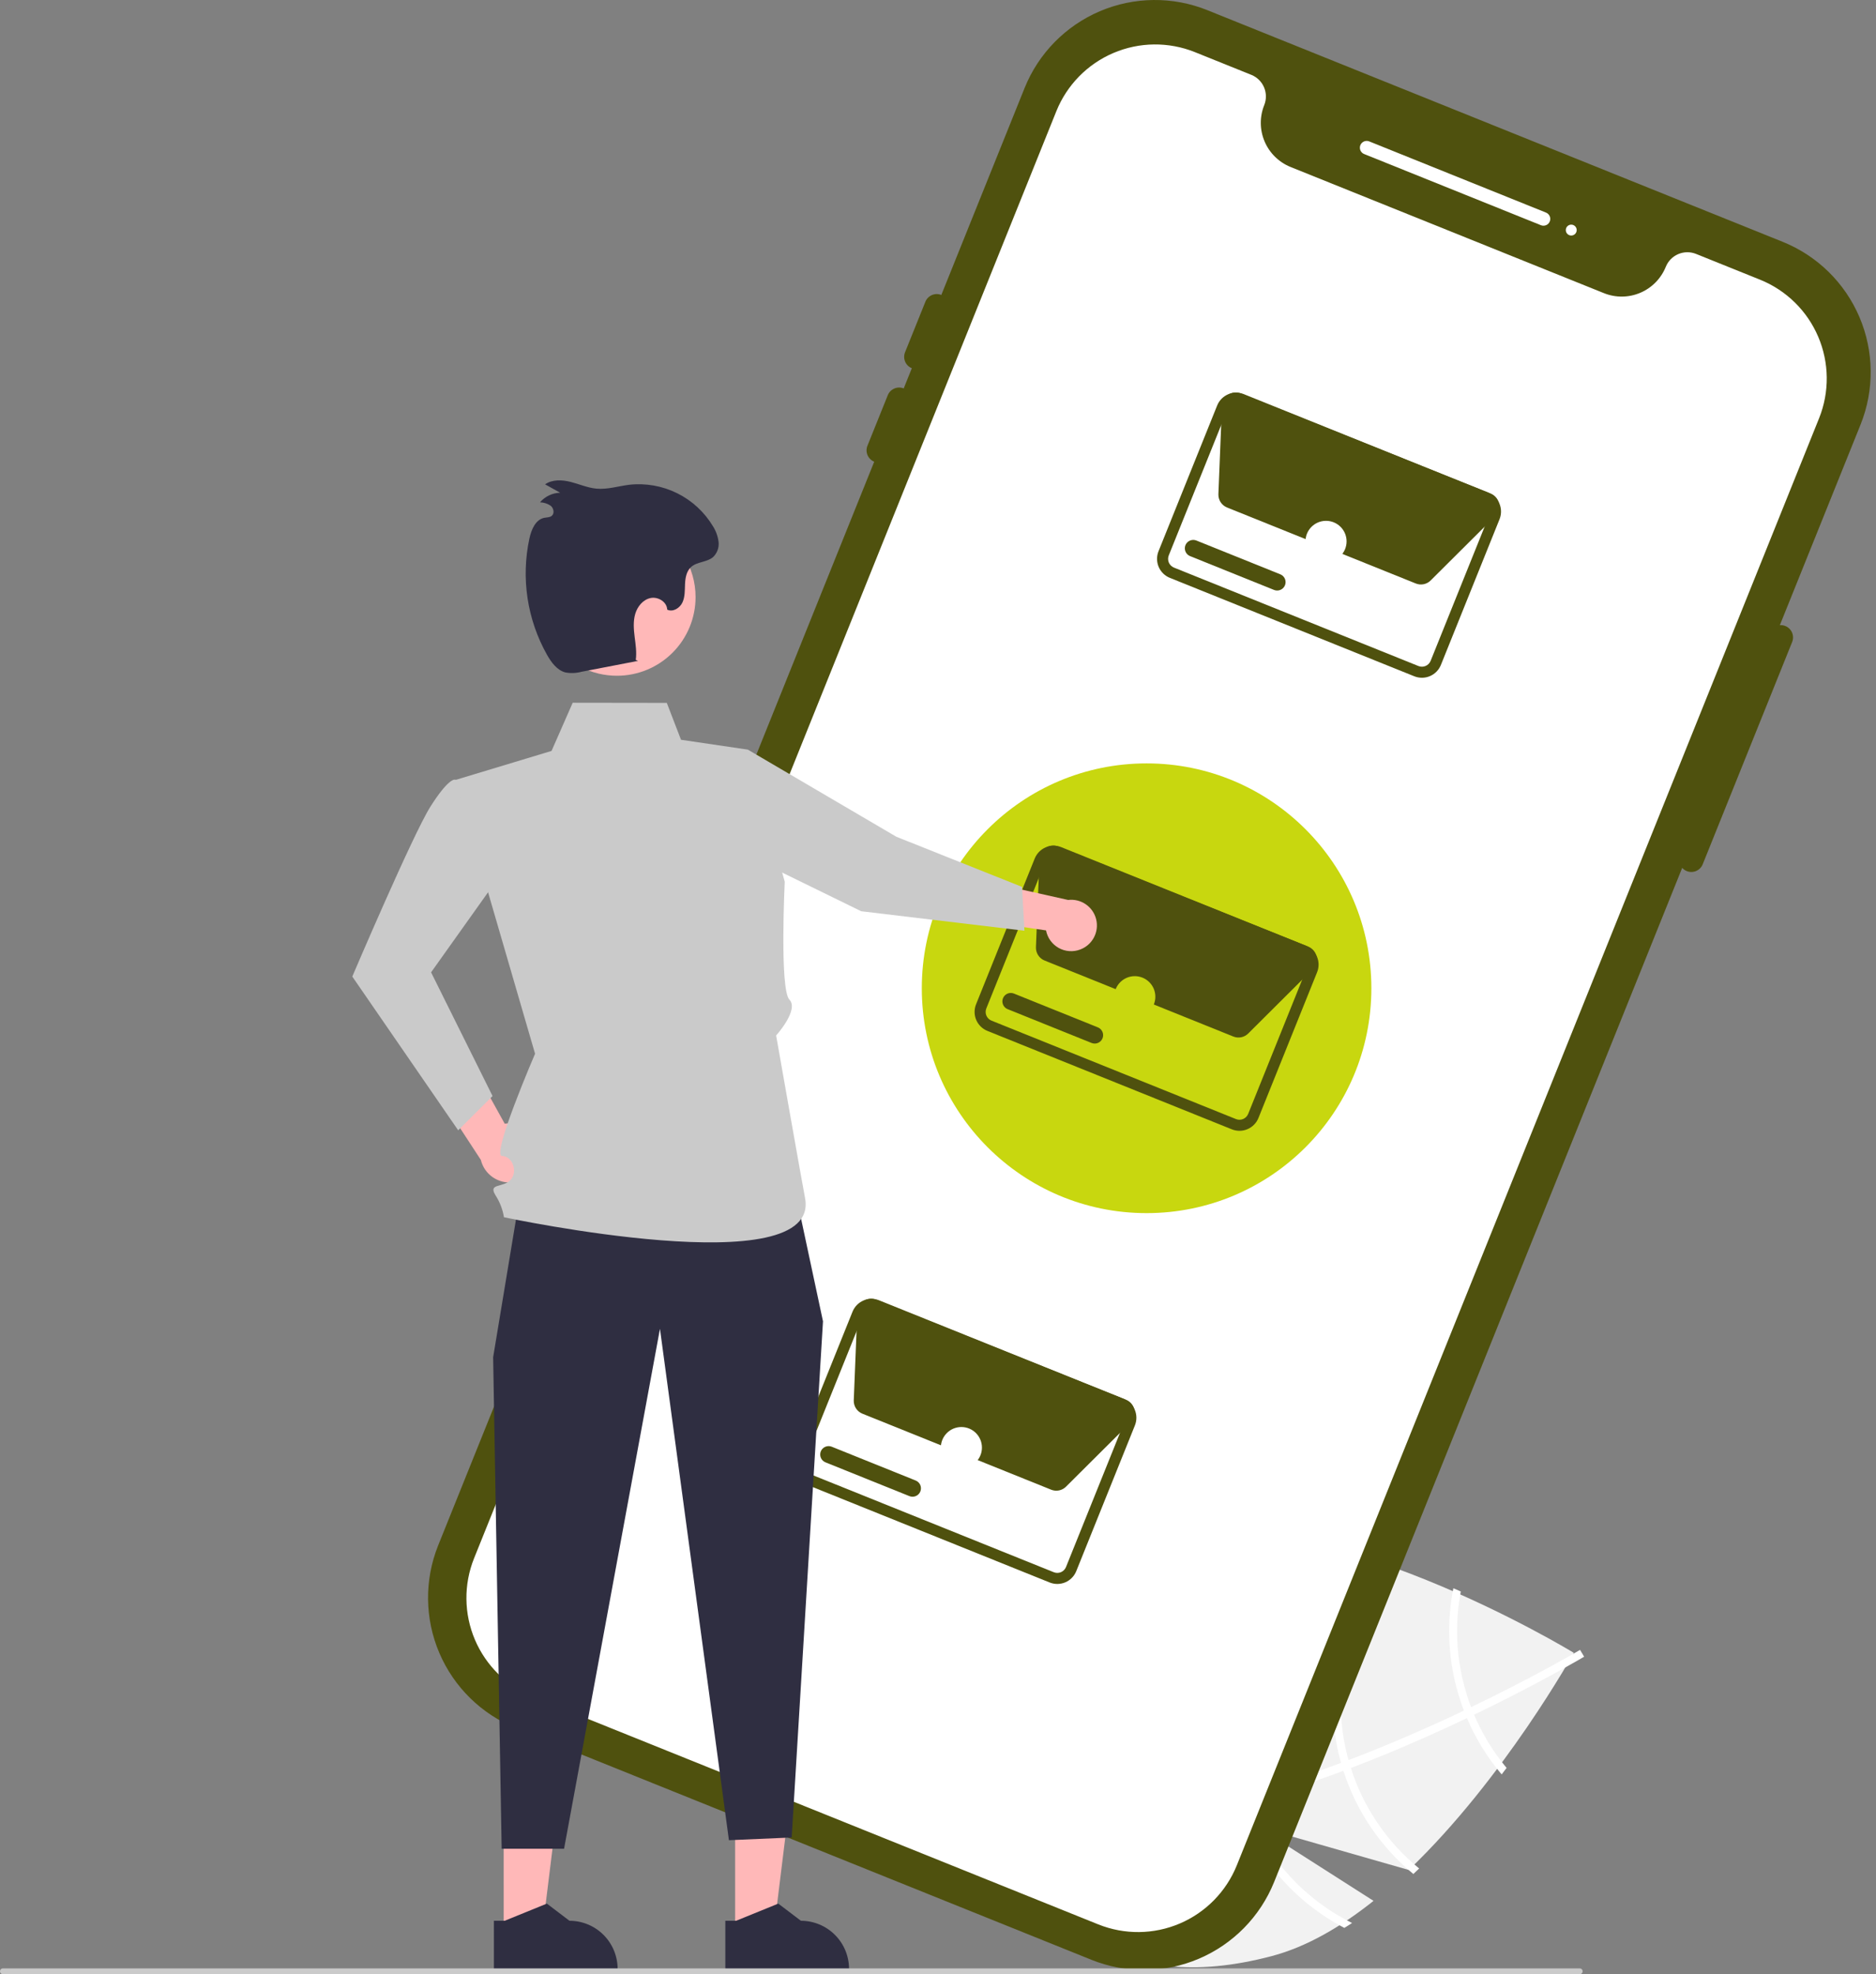 <?xml version="1.0" encoding="utf-8"?>
<svg xmlns="http://www.w3.org/2000/svg" fill="none" height="100%" overflow="visible" preserveAspectRatio="none" style="display: block;" viewBox="0 0 211 222" width="100%">
<rect x="0" y="0" width="211" height="222" fill="#808080" stroke="none"/>
<g id="Vector">
<path d="M154.487 213.748L141.395 205.391L158.448 210.274C169.161 200.038 177.009 185.856 177.009 185.856C177.009 185.856 148.315 168.333 130.641 173.009C112.966 177.685 109.574 189.827 113.003 202.79C116.432 215.753 125.382 224.628 143.057 219.952C146.991 218.912 150.855 216.643 154.487 213.748Z" fill="#F2F2F2"/>
<path d="M140.092 202.695L139.221 202.925C129.081 205.553 120.728 205.935 114.278 204.055C114.183 204.03 114.092 203.998 113.997 203.973L114.127 203.537L114.256 203.12C121.248 205.248 130.088 204.317 138.933 202.028C139.219 201.957 139.509 201.885 139.797 201.804C143.533 200.802 147.255 199.572 150.832 198.234C151.11 198.132 151.391 198.026 151.672 197.919C156.385 196.128 160.823 194.169 164.649 192.354C164.92 192.227 165.19 192.095 165.455 191.965C171.917 188.866 176.497 186.238 177.508 185.647C177.633 185.577 177.7 185.536 177.716 185.527L177.941 185.906L177.947 185.91L178.173 186.293C178.157 186.302 177.93 186.44 177.505 186.682C175.919 187.595 171.6 190.021 165.796 192.816C165.533 192.941 165.263 193.073 164.993 193.2C161.89 194.676 158.399 196.241 154.695 197.729C153.765 198.104 152.845 198.463 151.934 198.805C151.654 198.916 151.373 199.023 151.096 199.124C147.228 200.572 143.561 201.762 140.092 202.695Z" fill="white"/>
<path d="M165.796 192.816C165.68 192.538 165.564 192.255 165.455 191.965C165.158 191.179 164.902 190.378 164.687 189.565C163.766 186.104 163.634 182.48 164.3 178.96C164.023 178.84 163.747 178.719 163.465 178.595C162.73 182.307 162.853 186.137 163.824 189.794C164.054 190.661 164.329 191.515 164.649 192.354C164.757 192.639 164.873 192.922 164.993 193.2C165.966 195.495 167.282 197.629 168.895 199.529C169.084 199.28 169.269 199.038 169.45 198.8C167.944 196.996 166.713 194.98 165.796 192.816Z" fill="white"/>
<path d="M151.934 198.805C151.838 198.512 151.751 198.217 151.672 197.919C151.644 197.83 151.619 197.735 151.595 197.644C150.602 193.892 150.532 189.956 151.389 186.17C152.246 182.385 154.006 178.863 156.519 175.905C156.219 175.8 155.918 175.695 155.615 175.595C153.09 178.653 151.331 182.269 150.481 186.143C149.632 190.018 149.718 194.038 150.732 197.872C150.764 197.993 150.796 198.114 150.832 198.234C150.917 198.534 151.004 198.83 151.096 199.124C152.55 203.667 155.281 207.695 158.964 210.727C159.182 210.521 159.4 210.316 159.616 210.106C156.011 207.167 153.341 203.24 151.934 198.805Z" fill="white"/>
<path d="M140.092 202.695C139.987 202.4 139.89 202.102 139.797 201.804C139.698 201.484 139.604 201.163 139.519 200.839C138.191 195.796 138.532 190.458 140.492 185.625C142.451 180.792 145.923 176.723 150.388 174.029C149.987 173.927 149.591 173.824 149.192 173.731C144.786 176.602 141.397 180.788 139.505 185.696C137.614 190.603 137.317 195.982 138.656 201.067C138.742 201.391 138.831 201.713 138.933 202.028C139.023 202.332 139.12 202.629 139.221 202.925C141.311 208.898 145.593 213.853 151.199 216.787C151.494 216.612 151.781 216.425 152.073 216.237C146.471 213.453 142.173 208.595 140.092 202.695Z" fill="white"/>
<path d="M122.77 220.381L58.027 194.318C54.148 192.751 51.048 189.709 49.408 185.859C47.768 182.009 47.722 177.666 49.28 173.782L115.244 9.885C116.811 6.004 119.852 2.904 123.702 1.264C127.551 -0.376 131.894 -0.422 135.777 1.136L200.52 27.199C204.399 28.766 207.499 31.808 209.139 35.658C210.779 39.508 210.825 43.851 209.267 47.735L143.303 211.633C141.736 215.513 138.694 218.613 134.845 220.253C130.996 221.893 126.653 221.939 122.77 220.381Z" fill="#4F510E"/>
<path d="M197.966 31.453L190.759 28.552C190.116 28.294 189.396 28.301 188.758 28.573C188.12 28.845 187.616 29.359 187.357 30.002C186.826 31.316 185.796 32.367 184.492 32.922C183.188 33.478 181.716 33.493 180.401 32.965L145.155 18.777C143.841 18.246 142.79 17.215 142.235 15.911C141.679 14.607 141.664 13.135 142.192 11.82C142.45 11.176 142.443 10.457 142.171 9.819C141.899 9.181 141.385 8.677 140.742 8.417L134.388 5.859C131.443 4.678 128.149 4.713 125.23 5.957C122.311 7.201 120.004 9.552 118.815 12.494L53.32 175.227C52.139 178.172 52.174 181.466 53.417 184.386C54.661 187.306 57.012 189.613 59.954 190.802L123.532 216.396C126.477 217.577 129.77 217.542 132.69 216.298C135.609 215.054 137.916 212.703 139.105 209.761L204.6 47.028C205.781 44.083 205.746 40.789 204.502 37.869C203.259 34.949 200.908 32.642 197.966 31.453Z" fill="white"/>
<path d="M173.313 25.325L153.429 17.32C153.24 17.245 153.09 17.097 153.01 16.91C152.931 16.724 152.929 16.513 153.004 16.324C153.08 16.136 153.228 15.986 153.415 15.906C153.601 15.826 153.812 15.824 154 15.9L173.884 23.905C173.978 23.942 174.063 23.998 174.134 24.068C174.206 24.139 174.263 24.222 174.303 24.315C174.342 24.407 174.363 24.507 174.364 24.607C174.365 24.708 174.346 24.808 174.309 24.901C174.271 24.994 174.216 25.079 174.145 25.151C174.075 25.223 173.991 25.28 173.899 25.319C173.806 25.359 173.707 25.379 173.606 25.38C173.506 25.381 173.406 25.363 173.313 25.325Z" fill="white"/>
<path d="M176.723 26.485C177.061 26.485 177.336 26.211 177.336 25.873C177.336 25.535 177.061 25.26 176.723 25.26C176.385 25.26 176.111 25.535 176.111 25.873C176.111 26.211 176.385 26.485 176.723 26.485Z" fill="white"/>
<path d="M189.716 97.952C189.377 97.816 189.107 97.55 188.963 97.214C188.82 96.878 188.816 96.498 188.952 96.159L199.014 71.159C199.151 70.821 199.416 70.55 199.752 70.407C200.088 70.264 200.467 70.26 200.806 70.397C201.145 70.533 201.416 70.799 201.559 71.135C201.702 71.47 201.707 71.85 201.571 72.189L191.509 97.188C191.372 97.527 191.106 97.798 190.77 97.941C190.434 98.084 190.055 98.088 189.716 97.952Z" fill="#4F510E"/>
<path d="M102.557 41.407C102.218 41.27 101.948 41.005 101.804 40.669C101.661 40.333 101.657 39.953 101.793 39.614L104.08 33.932C104.147 33.764 104.247 33.611 104.374 33.482C104.501 33.352 104.652 33.249 104.818 33.178C104.985 33.106 105.164 33.069 105.345 33.067C105.526 33.065 105.706 33.099 105.874 33.166C106.042 33.234 106.195 33.334 106.324 33.461C106.453 33.588 106.557 33.739 106.627 33.906C106.698 34.073 106.736 34.252 106.737 34.433C106.739 34.614 106.705 34.794 106.637 34.962L104.35 40.644C104.213 40.982 103.947 41.253 103.611 41.396C103.275 41.539 102.896 41.543 102.557 41.407Z" fill="#4F510E"/>
<path d="M98.327 51.919C97.988 51.782 97.717 51.516 97.574 51.18C97.431 50.844 97.427 50.465 97.563 50.126L99.85 44.444C99.917 44.276 100.017 44.122 100.143 43.993C100.27 43.863 100.421 43.76 100.588 43.689C100.754 43.617 100.933 43.58 101.114 43.578C101.296 43.576 101.475 43.61 101.643 43.678C101.811 43.745 101.964 43.845 102.094 43.972C102.223 44.099 102.326 44.25 102.397 44.417C102.468 44.584 102.505 44.763 102.507 44.944C102.508 45.125 102.474 45.305 102.406 45.473L100.119 51.155C99.983 51.494 99.717 51.764 99.381 51.907C99.045 52.051 98.666 52.055 98.327 51.919Z" fill="#4F510E"/>
<path d="M159.076 76.049L131.572 64.977C131.009 64.749 130.559 64.306 130.32 63.747C130.082 63.187 130.075 62.556 130.3 61.991L136.901 45.59C137.13 45.027 137.572 44.577 138.131 44.338C138.69 44.1 139.321 44.093 139.886 44.318L167.39 55.39C167.953 55.619 168.403 56.061 168.642 56.62C168.88 57.18 168.887 57.811 168.662 58.375L162.061 74.776C161.832 75.34 161.39 75.79 160.831 76.028C160.272 76.267 159.641 76.274 159.076 76.049ZM139.422 45.472C139.164 45.369 138.874 45.372 138.618 45.481C138.362 45.591 138.159 45.797 138.054 46.055L131.454 62.455C131.351 62.714 131.354 63.003 131.463 63.26C131.573 63.516 131.779 63.719 132.037 63.824L159.539 74.895C159.798 74.998 160.087 74.995 160.344 74.885C160.6 74.776 160.803 74.57 160.908 74.311L167.508 57.912C167.611 57.653 167.608 57.364 167.499 57.107C167.389 56.851 167.183 56.648 166.925 56.544L139.422 45.472Z" fill="#4F510E"/>
<path d="M159.239 65.612L138.007 57.065C137.711 56.945 137.459 56.737 137.285 56.469C137.112 56.2 137.025 55.885 137.037 55.566L137.438 45.621C137.448 45.373 137.517 45.132 137.64 44.916C137.763 44.701 137.936 44.518 138.144 44.383C138.352 44.248 138.589 44.165 138.836 44.141C139.083 44.117 139.332 44.153 139.562 44.245L167.659 55.501C168.039 55.653 168.343 55.949 168.505 56.325C168.667 56.701 168.674 57.125 168.525 57.506L168.617 57.598L160.91 65.273C160.695 65.487 160.423 65.633 160.125 65.694C159.828 65.754 159.52 65.726 159.239 65.612Z" fill="#4F510E"/>
<path d="M143.296 66.336L133.854 62.535C133.621 62.441 133.435 62.259 133.337 62.028C133.239 61.797 133.237 61.537 133.33 61.304C133.424 61.072 133.606 60.886 133.837 60.788C134.067 60.689 134.327 60.686 134.56 60.78L144.002 64.581C144.235 64.675 144.421 64.857 144.519 65.088C144.617 65.319 144.62 65.579 144.526 65.811C144.432 66.044 144.25 66.23 144.02 66.328C143.789 66.427 143.529 66.429 143.296 66.336Z" fill="#4F510E"/>
<path d="M149.142 63.19C150.419 63.19 151.454 62.154 151.454 60.878C151.454 59.601 150.419 58.566 149.142 58.566C147.866 58.566 146.831 59.601 146.831 60.878C146.831 62.154 147.866 63.19 149.142 63.19Z" fill="white"/>
<path d="M118.064 177.949L90.561 166.877C89.997 166.649 89.547 166.206 89.308 165.647C89.07 165.087 89.063 164.456 89.288 163.891L95.889 147.491C96.118 146.927 96.56 146.477 97.119 146.238C97.679 146 98.31 145.993 98.874 146.218L126.378 157.29C126.941 157.519 127.391 157.961 127.63 158.52C127.868 159.08 127.875 159.711 127.65 160.275L121.049 176.677C120.821 177.24 120.378 177.69 119.819 177.929C119.26 178.167 118.629 178.174 118.064 177.949ZM98.411 147.372C98.152 147.269 97.863 147.272 97.606 147.382C97.35 147.491 97.147 147.697 97.043 147.956L90.442 164.355C90.339 164.614 90.342 164.903 90.452 165.16C90.561 165.416 90.767 165.619 91.025 165.724L118.527 176.795C118.786 176.898 119.075 176.895 119.332 176.786C119.588 176.676 119.791 176.47 119.896 176.211L126.496 159.812C126.599 159.553 126.596 159.264 126.487 159.007C126.377 158.751 126.171 158.548 125.913 158.444L98.411 147.372Z" fill="#4F510E"/>
<path d="M118.227 167.513L118.226 167.512L96.995 158.965C96.699 158.845 96.447 158.637 96.273 158.369C96.1 158.101 96.013 157.785 96.025 157.466L96.426 147.521C96.436 147.274 96.505 147.032 96.628 146.816C96.751 146.601 96.924 146.418 97.132 146.283C97.34 146.148 97.578 146.065 97.824 146.041C98.071 146.017 98.32 146.053 98.55 146.145L126.647 157.401C127.027 157.553 127.331 157.849 127.494 158.225C127.656 158.601 127.663 159.025 127.513 159.406L127.605 159.499L119.898 167.173C119.684 167.387 119.411 167.534 119.114 167.594C118.817 167.654 118.508 167.626 118.227 167.513Z" fill="#4F510E"/>
<path d="M102.284 168.236L92.842 164.435C92.609 164.341 92.424 164.159 92.326 163.928C92.227 163.697 92.225 163.437 92.318 163.204C92.412 162.972 92.594 162.786 92.825 162.688C93.055 162.589 93.316 162.587 93.548 162.68L102.991 166.481C103.106 166.528 103.211 166.596 103.299 166.683C103.388 166.77 103.459 166.874 103.508 166.988C103.556 167.102 103.582 167.225 103.583 167.349C103.584 167.473 103.561 167.597 103.515 167.712C103.468 167.827 103.4 167.932 103.313 168.021C103.226 168.109 103.122 168.18 103.008 168.229C102.894 168.277 102.771 168.303 102.647 168.304C102.523 168.306 102.4 168.282 102.284 168.236Z" fill="#4F510E"/>
<path d="M108.13 165.09C109.407 165.09 110.442 164.055 110.442 162.778C110.442 161.501 109.407 160.466 108.13 160.466C106.854 160.466 105.819 161.501 105.819 162.778C105.819 164.055 106.854 165.09 108.13 165.09Z" fill="white"/>
<path d="M128.96 136.413C142.923 136.413 154.242 125.092 154.242 111.128C154.242 97.163 142.923 85.842 128.96 85.842C114.997 85.842 103.678 97.163 103.678 111.128C103.678 125.092 114.997 136.413 128.96 136.413Z" fill="#C8D70F"/>
<path d="M138.555 126.993L111.051 115.921C110.488 115.692 110.038 115.25 109.799 114.691C109.561 114.131 109.554 113.5 109.779 112.935L116.38 96.534C116.609 95.971 117.051 95.521 117.61 95.282C118.169 95.044 118.8 95.037 119.365 95.262L146.868 106.334C147.432 106.563 147.882 107.005 148.12 107.564C148.359 108.124 148.366 108.755 148.141 109.319L141.54 125.72C141.311 126.284 140.869 126.734 140.31 126.972C139.75 127.211 139.12 127.218 138.555 126.993ZM118.901 96.416C118.643 96.313 118.353 96.316 118.097 96.425C117.841 96.535 117.638 96.741 117.533 96.999L110.933 113.399C110.83 113.658 110.833 113.947 110.942 114.204C111.052 114.46 111.258 114.663 111.516 114.768L139.018 125.839C139.277 125.942 139.566 125.939 139.822 125.829C140.079 125.72 140.282 125.514 140.387 125.255L146.987 108.856C147.09 108.597 147.087 108.308 146.978 108.051C146.868 107.795 146.662 107.592 146.404 107.487L118.901 96.416Z" fill="#4F510E"/>
<path d="M138.718 116.556L138.716 116.556L117.486 108.009C117.19 107.889 116.938 107.681 116.764 107.413C116.591 107.144 116.504 106.829 116.516 106.51L116.917 96.565C116.927 96.317 116.996 96.076 117.119 95.86C117.242 95.645 117.414 95.462 117.623 95.327C117.831 95.192 118.068 95.109 118.315 95.085C118.562 95.061 118.811 95.097 119.041 95.189L147.138 106.445C147.518 106.597 147.822 106.893 147.984 107.269C148.146 107.645 148.153 108.069 148.004 108.45L148.096 108.542L140.389 116.217C140.174 116.431 139.902 116.577 139.604 116.638C139.307 116.698 138.999 116.67 138.718 116.556Z" fill="#4F510E"/>
<path d="M122.775 117.28L113.333 113.479C113.1 113.385 112.914 113.203 112.816 112.972C112.718 112.741 112.715 112.481 112.809 112.248C112.903 112.016 113.085 111.83 113.315 111.731C113.546 111.633 113.806 111.63 114.039 111.724L123.481 115.525C123.714 115.619 123.9 115.801 123.998 116.032C124.096 116.263 124.099 116.523 124.005 116.755C123.911 116.988 123.729 117.174 123.499 117.272C123.268 117.371 123.008 117.373 122.775 117.28Z" fill="#4F510E"/>
<path d="M60.639 129.636C60.642 129.152 60.538 128.674 60.336 128.235C60.133 127.795 59.837 127.406 59.468 127.093C59.099 126.781 58.666 126.553 58.199 126.426C57.732 126.299 57.243 126.276 56.767 126.359L51.074 116.071L48.24 121.484L54.08 130.424C54.272 131.215 54.747 131.909 55.416 132.373C56.085 132.838 56.901 133.041 57.71 132.944C58.518 132.846 59.263 132.456 59.803 131.846C60.343 131.237 60.641 130.45 60.639 129.636Z" fill="#FFB8B8"/>
<path d="M56.962 88.081L51.108 87.671C51.108 87.671 50.386 87.572 48.404 90.717C46.42 93.862 39.623 109.811 39.623 109.811L51.532 127.098L55.4 123.247L48.485 109.337L55.113 100.027L56.962 88.081Z" fill="#CACACA"/>
<path d="M121.497 106.77C121.105 106.92 120.685 106.982 120.266 106.951C119.847 106.921 119.44 106.799 119.073 106.594C118.707 106.39 118.39 106.107 118.144 105.766C117.898 105.426 117.731 105.035 117.652 104.623L107.554 103.136L111.088 99.18L120.135 101.198C120.837 101.113 121.546 101.287 122.127 101.689C122.709 102.091 123.123 102.693 123.291 103.379C123.459 104.066 123.369 104.791 123.038 105.416C122.708 106.041 122.16 106.523 121.497 106.77Z" fill="#FFB8B8"/>
<path d="M82.682 217.395H86.997L89.049 200.749L82.681 200.749L82.682 217.395Z" fill="#FFB8B8"/>
<path d="M81.581 215.986L82.796 215.986L87.537 214.057L90.079 215.986C91.515 215.986 92.893 216.556 93.909 217.572C94.924 218.588 95.495 219.965 95.495 221.402V221.578L81.581 221.578L81.581 215.986Z" fill="#2F2E41"/>
<path d="M56.652 217.395H60.967L63.02 200.749L56.651 200.749L56.652 217.395Z" fill="#FFB8B8"/>
<path d="M55.551 215.986L56.766 215.986L61.508 214.057L64.049 215.986C65.486 215.986 66.863 216.556 67.879 217.572C68.895 218.588 69.465 219.965 69.465 221.402V221.578L55.552 221.578L55.551 215.986Z" fill="#2F2E41"/>
<path d="M58.316 135.425L55.465 152.619L56.423 207.888H63.443L74.228 149.425L81.985 206.927L89.043 206.622L92.565 148.58L89.4 133.764L58.316 135.425Z" fill="#2F2E41"/>
<path d="M84.108 84.293L76.595 83.186L74.998 79.038L64.413 79.023L62.035 84.439L51.219 87.705L60.18 118.492C60.18 118.492 55.241 129.933 56.456 129.982C57.67 130.031 58.269 131.768 57.422 132.68C56.575 133.593 54.875 133.012 55.725 134.399C56.212 135.149 56.538 135.992 56.682 136.875C56.682 136.875 92.521 144.527 90.536 134.66C90.289 133.433 87.294 116.439 87.294 116.439C87.294 116.439 89.902 113.553 88.787 112.407C87.673 111.26 88.262 99.148 88.262 99.148L84.108 84.293Z" fill="#CACACA"/>
<path d="M82.878 85.638L84.108 84.293L100.813 94.09L114.949 99.728L115.223 104.66L96.865 102.468L83.872 96.114L82.878 85.638Z" fill="#CACACA"/>
<path d="M78.233 67.142C78.233 68.303 78.004 69.454 77.56 70.526C77.116 71.6 76.464 72.575 75.643 73.396C74.822 74.217 73.847 74.868 72.774 75.313C71.701 75.757 70.551 75.986 69.39 75.986C68.694 75.985 68 75.904 67.322 75.744C65.707 75.356 64.233 74.522 63.07 73.335C61.907 72.149 61.102 70.66 60.746 69.037C60.39 67.414 60.498 65.724 61.057 64.16C61.617 62.596 62.606 61.221 63.91 60.193C65.215 59.164 66.782 58.524 68.434 58.345C70.085 58.166 71.754 58.456 73.248 59.181C74.742 59.906 76.003 61.037 76.884 62.445C77.766 63.853 78.233 65.481 78.233 67.142Z" fill="#FFB8B8"/>
<path d="M71.759 74.314L65.407 75.539C64.816 75.699 64.195 75.725 63.593 75.614C62.648 75.365 62.015 74.493 61.531 73.644C59.289 69.667 58.583 65.006 59.546 60.543C59.763 59.558 60.227 58.429 61.215 58.228C61.503 58.17 61.827 58.193 62.055 58.008C62.389 57.736 62.279 57.159 61.95 56.879C61.593 56.633 61.172 56.496 60.738 56.485C61.018 56.155 61.365 55.889 61.756 55.703C62.147 55.517 62.572 55.416 63.005 55.407L61.306 54.462C62.124 53.895 63.224 53.947 64.189 54.192C65.154 54.437 66.083 54.853 67.075 54.946C68.32 55.062 69.549 54.662 70.79 54.508C72.641 54.307 74.511 54.641 76.179 55.471C77.846 56.301 79.241 57.592 80.197 59.19C80.534 59.724 80.747 60.325 80.822 60.952C80.856 61.265 80.816 61.582 80.707 61.877C80.597 62.172 80.42 62.438 80.189 62.653C79.494 63.238 78.398 63.152 77.725 63.762C77.205 64.232 77.076 64.991 77.047 65.691C77.017 66.391 77.051 67.123 76.751 67.756C76.451 68.389 75.668 68.865 75.042 68.55C75.015 67.683 74.015 67.069 73.167 67.248C72.318 67.427 71.691 68.199 71.447 69.032C71.203 69.864 71.275 70.754 71.381 71.615C71.488 72.476 71.626 73.347 71.507 74.206" fill="#2F2E41"/>
<path d="M127.634 114.39C128.911 114.39 129.946 113.355 129.946 112.078C129.946 110.802 128.911 109.767 127.634 109.767C126.358 109.767 125.323 110.802 125.323 112.078C125.323 113.355 126.358 114.39 127.634 114.39Z" fill="#C8D70F"/>
<path d="M177.681 221.994H0.325C0.239 221.994 0.156 221.96 0.095 221.898C0.034 221.837 0 221.754 0 221.668C0 221.582 0.034 221.499 0.095 221.438C0.156 221.376 0.239 221.342 0.325 221.342H177.681C177.768 221.342 177.85 221.376 177.912 221.437C177.973 221.498 178.007 221.581 178.007 221.668C178.007 221.755 177.973 221.838 177.912 221.899C177.85 221.96 177.768 221.994 177.681 221.994Z" fill="#CACACA"/>
</g>
</svg>